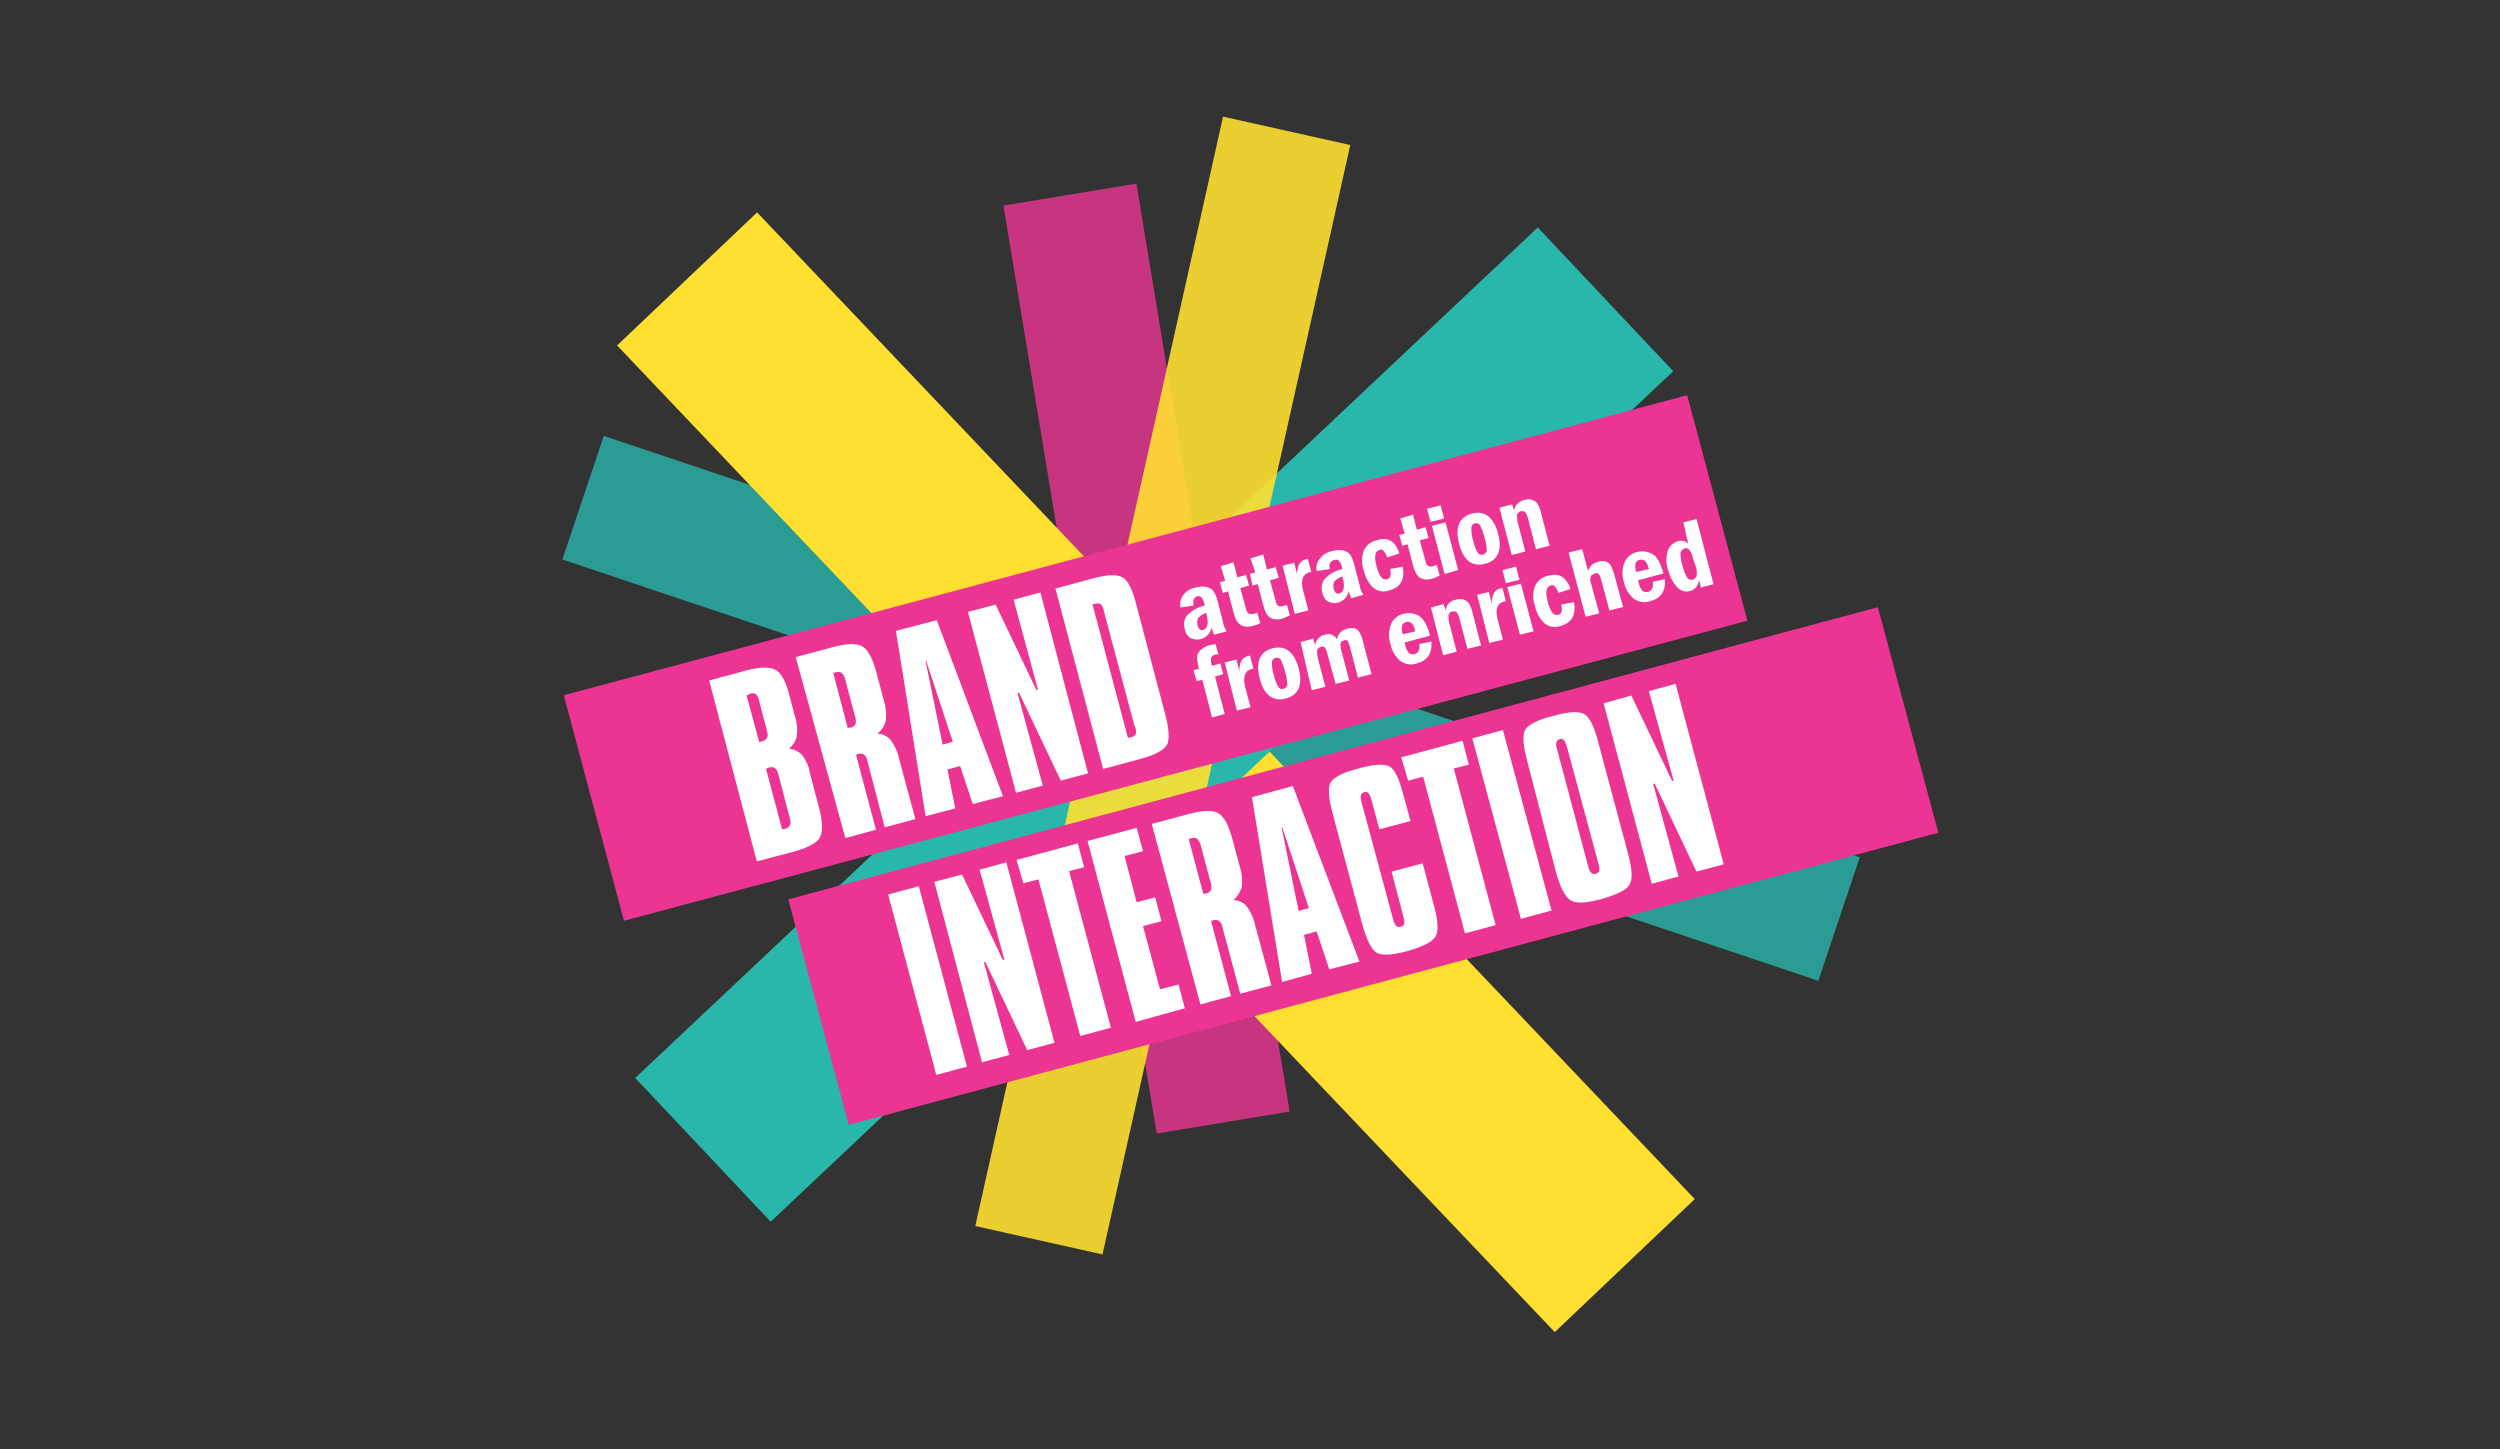 <?xml version="1.0" encoding="utf-8"?>
<!-- Generator: Adobe Illustrator 19.2.1, SVG Export Plug-In . SVG Version: 6.00 Build 0)  -->
<svg version="1.1" id="Layer_1" xmlns="http://www.w3.org/2000/svg" xmlns:xlink="http://www.w3.org/1999/xlink" x="0px" y="0px"
	 viewBox="0 0 514 298" style="enable-background:new 0 0 514 298;" xml:space="preserve">
<rect x="0" y="0" width="514" height="298" fill="#333333" stroke="none"/>
<style type="text/css">
	.st0{opacity:0.8;}
	.st1{fill:#EC3593;}
	.st2{fill:#29B6AB;}
	.st3{fill:#FFE030;}
	.st4{opacity:0.9;}
	.st5{fill:#FFFFFF;}
</style>
<g class="st0">
	
		<rect x="221.8" y="38.7" transform="matrix(0.987 -0.163 0.163 0.987 -18.917 40.219)" class="st1" width="27.7" height="193.3"/>
</g>
<g class="st0">
	
		<rect x="235.6" y="9.4" transform="matrix(0.318 -0.948 0.948 0.318 31.783 335.386)" class="st2" width="26.8" height="272.4"/>
</g>
<rect x="217.8" y="19" transform="matrix(0.725 -0.689 0.689 0.725 -44.12 207.314)" class="st3" width="39.7" height="279.8"/>
<rect x="109.8" y="128.8" transform="matrix(0.728 -0.686 0.686 0.728 -37.691 203.183)" class="st2" width="254.9" height="40.6"/>
<g class="st4">
	
		<rect x="122.2" y="127.6" transform="matrix(0.218 -0.976 0.976 0.218 49.338 343.522)" class="st3" width="233.7" height="26.8"/>
</g>
<rect x="118.1" y="111.2" transform="matrix(0.966 -0.258 0.258 0.966 -26.865 65.991)" class="st1" width="239.1" height="48"/>
<path class="st5" d="M145.8,139.9l7.8-2.1c2.7-0.7,4.6-0.7,5.8-0.1s2.1,2.3,2.8,4.9l1.3,4.9c0.4,1.2,0.5,2.6,0.3,3.9
	c-0.2,1-0.8,1.9-1.6,2.5c1,0.1,2,0.6,2.7,1.3c0.8,1.1,1.4,2.3,1.6,3.7l1.8,6.8c0.9,3.2,0.9,5.4,0.2,6.6c-0.7,1.1-2.6,2.1-5.7,2.9
	l-7.2,1.9L145.8,139.9z M153.5,143l2.6,9.6l0.3-0.1l0.3-0.1c0.4-0.1,0.8-0.3,1-0.7c0.2-0.4,0.2-0.9,0-1.4l-1.7-6.5
	c-0.1-0.4-0.3-0.8-0.6-1.1c-0.3-0.2-0.8-0.2-1.1-0.1L153.5,143z M157.5,158.1l3.3,12.4h0.2l0.4-0.1c0.4-0.1,0.8-0.3,1-0.7
	c0.2-0.4,0.2-0.9,0-1.4l-2.4-9.2c-0.1-0.5-0.3-0.9-0.7-1.2c-0.4-0.2-0.8-0.2-1.2-0.1l-0.3,0.1L157.5,158.1z"/>
<path class="st5" d="M163.6,135.1l7.8-2.1c2.8-0.7,4.7-0.8,5.9-0.1c1.2,0.7,2.2,2.6,3,5.8l1.3,4.9c0.5,1.5,0.7,3,0.5,4.6
	c-0.2,1-0.9,2-1.7,2.6c1,0.1,2,0.5,2.7,1.3c0.8,1.1,1.4,2.3,1.7,3.7l3.4,12.6l-6.3,1.7l-3.6-13.8c-0.1-0.5-0.3-0.9-0.7-1.2
	c-0.4-0.2-0.8-0.2-1.2-0.1l-0.2,0.1l-0.2,0.1l4.1,15.4l-6.3,1.7L163.6,135.1z M171.3,138.3l3,11.4l0.3-0.1h0.3
	c0.4-0.1,0.8-0.3,1-0.7c0.1-0.5,0.1-1.1-0.1-1.6l-1.9-7.1c-0.1-0.7-0.4-1.4-0.9-1.9c-0.4-0.2-0.9-0.2-1.4,0L171.3,138.3z"/>
<path class="st5" d="M184.2,129.7l8.4-2.2l13.6,36.2l-6.2,1.6l-2.6-7.8l-2.6,0.7l1.6,8l-6.1,1.6L184.2,129.7z M190.3,135.9l3.5,17.2
	l2.1-0.6l-5.5-16.7L190.3,135.9z"/>
<path class="st5" d="M199,125.8l5.7-1.5l8.4,17.6l0.3-0.1l-5-18.5l5.5-1.5l9.8,37.2l-5.6,1.5l-8.6-18.1l-0.3,0.1l5.2,19l-5.5,1.5
	L199,125.8z"/>
<path class="st5" d="M217,121l7.8-2.1c2.9-0.8,4.9-0.8,6-0.2c1.1,0.6,2.1,2.6,2.9,5.9l5.8,22c0.9,3.3,1,5.6,0.4,6.6s-2.4,2-5.3,2.8
	l-7.8,2.1L217,121z M224.6,124.2l7.3,27.5l0.6-0.1c0.4-0.1,0.8-0.3,1-0.6c0.1-0.6,0.1-1.2-0.2-1.7l-0.1-0.2l-6.2-23.3
	c-0.1-0.6-0.3-1.2-0.7-1.6c-0.4-0.2-0.9-0.2-1.3,0L224.6,124.2z"/>
<path class="st5" d="M245.4,124.5l-2.7,0.4c-0.2-0.9,0.1-1.9,0.6-2.6c0.6-0.8,1.5-1.3,2.5-1.5c0.8-0.2,1.6-0.3,2.4-0.1
	c0.6,0.2,1.1,0.5,1.4,1c0.4,0.7,0.6,1.4,0.8,2.1l1,3.9c0.1,0.7,0.4,1.5,0.8,2.1l-2.6,0.7c-0.2-0.5-0.4-1-0.5-1.5
	c-0.2,1.2-1.1,2.1-2.2,2.4c-0.7,0.2-1.4,0.1-2.1-0.2c-0.7-0.4-1.1-1.1-1.2-1.8c-0.3-1-0.2-2,0.4-2.8c1-1.1,2.3-1.8,3.7-2.1l-0.1-0.4
	c-0.1-0.5-0.3-0.9-0.6-1.3c-0.2-0.2-0.6-0.3-0.9-0.2C245.4,122.9,245.2,123.5,245.4,124.5z M248,126c-0.6,0.2-1.1,0.5-1.6,1
	c-0.3,0.4-0.3,1-0.2,1.5c0.2,0.8,0.6,1.2,1.2,1c0.4-0.1,0.6-0.4,0.8-0.8c0.2-0.7,0.1-1.5-0.1-2.2L248,126z"/>
<path class="st5" d="M251,116.4l2.6-0.8l0.8,3.1l1.8-0.5l0.6,2.2l-1.8,0.5l1,3.6c0.1,0.4,0.2,0.9,0.4,1.3c0.1,0.2,0.2,0.3,0.4,0.4
	c0.3,0.1,0.6,0.1,0.9,0l0.8-0.2l0.6,2.1c-0.5,0.3-1.1,0.5-1.6,0.6c-0.7,0.2-1.3,0.2-2,0c-0.5-0.2-0.9-0.5-1.2-1
	c-0.4-0.7-0.6-1.5-0.8-2.2l-1-3.9l-1.1,0.3l-0.6-2.2l1.1-0.3L251,116.4z"/>
<path class="st5" d="M257.1,114.8l2.6-0.8l0.8,3.1l1.8-0.5l0.6,2.2l-1.8,0.5l1,3.6c0.1,0.4,0.2,0.9,0.4,1.3c0.1,0.2,0.2,0.3,0.4,0.4
	c0.3,0.1,0.6,0.1,0.9,0l0.8-0.2l0.6,2.1c-0.5,0.3-1.1,0.5-1.6,0.7c-0.7,0.2-1.3,0.2-2,0c-0.5-0.2-0.9-0.5-1.2-1
	c-0.4-0.7-0.6-1.5-0.8-2.2l-1-3.9l-1.1,0.3L257,118l1.1-0.3L257.1,114.8z"/>
<path class="st5" d="M263.7,116.3l2.4-0.6l0.6,2.4c0-1.8,0.6-2.8,1.7-3.1c0.2,0,0.3-0.1,0.5-0.1l0.7,2.7l-0.5,0.1
	c-1.3,0.4-1.7,1.6-1.2,3.6l1.1,4.2l-2.8,0.7L263.7,116.3z"/>
<path class="st5" d="M273.4,117l-2.7,0.4c-0.2-0.9,0.1-1.9,0.7-2.6c0.6-0.8,1.5-1.3,2.5-1.5c0.8-0.2,1.6-0.3,2.4-0.1
	c0.6,0.2,1.1,0.5,1.4,1c0.4,0.7,0.6,1.4,0.8,2.1l1,3.9c0.1,0.7,0.4,1.5,0.8,2.1l-2.5,0.7c-0.2-0.5-0.4-1-0.5-1.5
	c-0.2,1.2-1.1,2.1-2.2,2.4c-0.7,0.2-1.4,0.1-2-0.2c-0.7-0.4-1.1-1.1-1.2-1.8c-0.3-1-0.2-2,0.4-2.8c1-1.1,2.3-1.8,3.7-2.1l-0.1-0.4
	c-0.1-0.5-0.3-0.9-0.6-1.3c-0.2-0.2-0.6-0.3-0.9-0.2C273.4,115.4,273.2,116,273.4,117z M276,118.5c-0.6,0.2-1.1,0.5-1.6,1
	c-0.3,0.4-0.3,1-0.2,1.5c0.2,0.8,0.6,1.2,1.2,1c0.4-0.1,0.6-0.4,0.8-0.8c0.2-0.7,0.1-1.5-0.1-2.2L276,118.5z"/>
<path class="st5" d="M287.7,113.8l-2.5,0.8c-0.1-0.5-0.4-0.9-0.7-1.3c-0.2-0.3-0.6-0.4-0.9-0.2c-0.9,0.2-1.1,1.3-0.6,3.3
	c0.2,0.8,0.5,1.6,1,2.3c0.3,0.4,0.7,0.5,1.2,0.4c0.7-0.2,0.9-0.9,0.6-2.1l2.6-0.5c0.5,2.7-0.5,4.3-2.8,4.9c-1.1,0.4-2.3,0.2-3.2-0.5
	c-1-0.9-1.7-2.2-2-3.6c-0.5-1.3-0.5-2.8,0-4.1c0.5-1.1,1.5-1.9,2.6-2.1C285.3,110.3,286.9,111.2,287.7,113.8z"/>
<path class="st5" d="M287.9,106.6l2.6-0.8l0.8,3.1l1.8-0.5l0.6,2.2l-1.8,0.5l1,3.6c0.1,0.4,0.2,0.9,0.4,1.3c0.1,0.2,0.2,0.3,0.4,0.4
	c0.3,0.1,0.6,0.1,0.9,0l0.8-0.2l0.6,2.1c-0.5,0.3-1.1,0.5-1.6,0.7c-0.7,0.2-1.3,0.2-2,0c-0.5-0.2-0.9-0.5-1.2-1
	c-0.4-0.7-0.6-1.5-0.8-2.2l-1-3.9l-1.1,0.3l-0.6-2.2l1.1-0.3L287.9,106.6z"/>
<path class="st5" d="M296.9,106.6l-2.8,0.7l-0.7-2.7l2.8-0.7L296.9,106.6z M294.4,108.1l2.8-0.7l2.6,9.8L297,118L294.4,108.1z"/>
<path class="st5" d="M308,109.7c0.9,3.4,0,5.5-2.6,6.2c-2.7,0.7-4.5-0.6-5.4-4.1c-0.9-3.4,0-5.5,2.6-6.2S307.1,106.3,308,109.7z
	 M305.2,110.5c-0.2-0.9-0.5-1.7-0.9-2.5c-0.2-0.4-0.7-0.5-1.1-0.4c-0.4,0.1-0.7,0.5-0.7,0.9c0,0.9,0.1,1.8,0.4,2.7
	c0.2,0.9,0.5,1.7,0.9,2.4c0.3,0.5,0.9,0.6,1.4,0.3c0.3-0.2,0.5-0.5,0.5-0.8C305.6,112.2,305.5,111.3,305.2,110.5L305.2,110.5z"/>
<path class="st5" d="M308.3,104.4l2.6-0.7l0.4,1.3c0.1-1.1,1-2,2.1-2.2c0.6-0.2,1.2-0.2,1.7,0c0.5,0.2,0.9,0.5,1.1,0.9
	c0.3,0.6,0.6,1.3,0.7,2l1.7,6.5l-2.8,0.7l-1.7-6.5c-0.1-0.4-0.3-0.9-0.6-1.2c-0.2-0.1-0.5-0.1-0.7-0.1c-0.4,0-0.7,0.3-0.9,0.7
	c0,0.6,0,1.2,0.2,1.8l1.5,5.8l-2.8,0.7L308.3,104.4z"/>
<path class="st5" d="M249.2,136.9l1.7-0.5l0.6,2.2l-1.7,0.5l2,7.7l-2.6,0.7l-2-7.7L246,140l-0.6-2.2l1.1-0.3
	c-0.2-0.7-0.3-1.5-0.4-2.2c0-0.6,0.2-1.1,0.6-1.5c0.5-0.5,1.1-0.9,1.8-1.1c0.5-0.1,0.9-0.2,1.4-0.3l0.6,2.1c-0.2,0-0.4,0.1-0.6,0.1
	c-0.4,0-0.7,0.3-0.9,0.6C248.9,135.9,249,136.4,249.2,136.9z"/>
<path class="st5" d="M251.8,136.2l2.4-0.6l0.6,2.4c0-1.8,0.6-2.8,1.7-3.1c0.2,0,0.3-0.1,0.5-0.1l0.7,2.7c-0.2,0-0.3,0-0.5,0.1
	c-1.3,0.4-1.7,1.6-1.2,3.6l1.1,4.2l-2.8,0.7L251.8,136.2z"/>
<path class="st5" d="M267,137.4c0.9,3.4,0,5.5-2.6,6.2s-4.5-0.6-5.4-4.1c-0.9-3.4,0-5.5,2.6-6.2S266.1,134,267,137.4z M264.2,138.1
	c-0.2-0.9-0.5-1.7-0.9-2.5c-0.3-0.4-0.9-0.5-1.4-0.2c-0.2,0.2-0.4,0.4-0.4,0.7c0,0.9,0.1,1.8,0.4,2.7c0.2,0.9,0.5,1.7,0.9,2.4
	c0.3,0.5,0.9,0.6,1.4,0.3c0.3-0.2,0.5-0.5,0.5-0.8C264.6,139.8,264.5,139,264.2,138.1L264.2,138.1z"/>
<path class="st5" d="M267.4,132l2.6-0.7l0.4,1.4c0.1-1.1,0.9-2,2-2.2c1-0.4,2.1,0.1,2.5,1c0.1-1.1,0.9-2,2-2.2
	c0.5-0.2,1.1-0.2,1.6-0.1c0.4,0.1,0.8,0.4,1,0.8c0.4,0.7,0.7,1.5,0.8,2.2l1.7,6.4l-2.8,0.7l-1.6-6.1c-0.1-0.5-0.3-1-0.5-1.4
	c-0.2-0.2-0.5-0.3-0.8-0.1c-0.4,0-0.6,0.3-0.7,0.7c0,0.6,0.1,1.2,0.3,1.8l1.5,5.7l-2.8,0.7l-1.7-6.2c-0.1-0.5-0.3-0.9-0.5-1.3
	c-0.2-0.2-0.5-0.2-0.8-0.1c-0.4,0.1-0.7,0.3-0.8,0.7c0,0.6,0,1.2,0.2,1.8l1.5,5.7l-2.8,0.7L267.4,132z"/>
<path class="st5" d="M294,130.7l-5.2,1.4l0.1,0.5c0.1,0.6,0.4,1.2,0.8,1.7c0.3,0.2,0.7,0.3,1.1,0.2c0.8-0.2,1.2-0.9,1-2.1l2.5-0.5
	c0.2,2.4-0.8,3.9-3,4.5c-1.2,0.4-2.4,0.2-3.4-0.5c-1-0.9-1.7-2-2-3.4c-0.5-1.4-0.4-2.9,0.1-4.2c0.5-1.1,1.5-1.9,2.6-2.1
	c1.1-0.3,2.2-0.1,3.1,0.4C292.7,127.2,293.5,128.6,294,130.7z M291,129.8c0-0.1,0-0.2-0.1-0.3c-0.3-1.3-0.9-1.8-1.8-1.6
	c-0.9,0.2-1.1,1.1-0.7,2.5L291,129.8z"/>
<path class="st5" d="M294.2,124.9l2.6-0.7l0.4,1.3c0.1-1.1,1-2,2.1-2.2c0.6-0.2,1.2-0.2,1.7,0c0.5,0.2,0.9,0.5,1.1,0.9
	c0.3,0.6,0.6,1.3,0.7,2l1.7,6.5l-2.8,0.7L300,127c-0.1-0.4-0.3-0.9-0.6-1.2c-0.2-0.1-0.5-0.1-0.7-0.1c-0.4,0-0.7,0.3-0.9,0.7
	c0,0.6,0,1.2,0.2,1.8l1.5,5.8l-2.8,0.7L294.2,124.9z"/>
<path class="st5" d="M303.7,122.3l2.4-0.6l0.6,2.4c0-1.8,0.6-2.8,1.7-3.1c0.2,0,0.3-0.1,0.5-0.1l0.7,2.7c-0.2,0-0.3,0-0.5,0.1
	c-1.3,0.4-1.7,1.6-1.2,3.6l1.1,4.2l-2.8,0.7L303.7,122.3z"/>
<path class="st5" d="M312.4,119.2l-2.8,0.7l-0.7-2.7l2.8-0.7L312.4,119.2z M309.9,120.7l2.8-0.7l2.6,9.8l-2.8,0.7L309.9,120.7z"/>
<path class="st5" d="M322.9,121.1l-2.5,0.8c-0.1-0.5-0.4-0.9-0.7-1.3c-0.2-0.3-0.6-0.4-0.9-0.2c-0.9,0.2-1.1,1.3-0.6,3.3
	c0.2,0.8,0.5,1.6,1,2.3c0.3,0.4,0.7,0.5,1.2,0.4c0.7-0.2,0.9-0.9,0.6-2.1l2.6-0.5c0.5,2.7-0.5,4.3-2.8,4.9c-1.1,0.4-2.3,0.2-3.2-0.5
	c-1-0.9-1.7-2.2-2-3.6c-0.5-1.3-0.5-2.8,0-4.1c0.5-1.1,1.5-1.9,2.6-2.1C320.5,117.7,322,118.6,322.9,121.1z"/>
<path class="st5" d="M322.5,113.6l2.8-0.7l1.2,4.5c0.3-1,1.1-1.7,2.1-1.9c0.6-0.2,1.2-0.2,1.7,0c0.5,0.2,0.8,0.6,1,1
	c0.3,0.6,0.5,1.3,0.7,2l1.7,6.3l-2.8,0.7l-1.7-6.3c-0.1-0.4-0.3-0.9-0.5-1.2c-0.2-0.2-0.6-0.2-0.8-0.1c-0.3,0.1-0.6,0.3-0.8,0.5
	c-0.2,0.5-0.2,1,0,1.5l1.7,6.2l-2.8,0.7L322.5,113.6z"/>
<path class="st5" d="M342,117.9l-5.2,1.4l0.1,0.5c0.1,0.6,0.4,1.2,0.8,1.7c0.3,0.2,0.7,0.3,1.1,0.2c0.8-0.2,1.2-0.9,1-2.1l2.5-0.5
	c0.2,2.4-0.8,3.9-3,4.5c-1.2,0.4-2.4,0.2-3.4-0.5c-1-0.9-1.7-2-2-3.3c-0.5-1.4-0.4-2.9,0.1-4.2c0.5-1.1,1.5-1.9,2.6-2.1
	c1.1-0.3,2.2-0.1,3.1,0.4C340.7,114.4,341.4,115.8,342,117.9z M339,117c0-0.1,0-0.2-0.1-0.3c-0.3-1.3-0.9-1.8-1.8-1.6
	s-1.1,1.1-0.7,2.5L339,117z"/>
<path class="st5" d="M346.1,107.4l2.7-0.7l3.5,13.4l-2.6,0.7l-0.4-1.7c0,1.1-0.7,2.1-1.8,2.4c-1,0.3-2,0-2.7-0.8
	c-0.9-1-1.5-2.2-1.8-3.4c-0.5-1.3-0.5-2.7-0.1-4.1c0.3-0.9,1.1-1.6,2-1.9c0.8-0.3,1.7-0.1,2.2,0.5L346.1,107.4z M348.1,114.9
	c-0.1-0.7-0.4-1.3-0.8-1.9c-0.3-0.3-0.6-0.4-1-0.2c-0.4,0.1-0.7,0.5-0.8,0.9c0,1,0.2,2,0.5,2.9c0.2,0.8,0.5,1.5,0.9,2.2
	c0.2,0.3,0.7,0.5,1.1,0.4c0.3-0.1,0.6-0.3,0.8-0.7c0.1-0.6,0.1-1.3-0.1-1.9L348.1,114.9z"/>
<rect x="164.3" y="154.1" transform="matrix(0.966 -0.259 0.259 0.966 -36.557 78.6)" class="st1" width="231.9" height="48"/>
<path class="st5" d="M182.6,183.9l6.3-1.7l9.9,37.1l-6.3,1.7L182.6,183.9z"/>
<path class="st5" d="M192.1,181.3l5.7-1.5l8.4,17.6l0.3-0.1l-5.1-18.5l5.5-1.5l9.9,37.1l-5.6,1.5l-8.6-18.1l-0.3,0.1l5.2,19
	l-5.6,1.5L192.1,181.3z"/>
<path class="st5" d="M209,176.8l12.6-3.4l1.3,4.9l-3.1,0.8l8.6,32.2l-6.3,1.7l-8.6-32.2l-3.1,0.8L209,176.8z"/>
<path class="st5" d="M223.6,172.9l10.1-2.7l1.3,4.8l-3.8,1l2.5,9.5l3.8-1l1.3,4.9l-3.8,1l3.5,13l3.8-1l1.3,4.9l-10.1,2.8
	L223.6,172.9z"/>
<path class="st5" d="M236.8,169.4l7.8-2.1c2.8-0.7,4.7-0.8,5.9-0.1c1.2,0.7,2.2,2.6,3,5.8l1.3,4.8c0.5,1.5,0.7,3,0.5,4.6
	c-0.3,1-0.9,2-1.7,2.6c1,0.1,2,0.5,2.7,1.3c0.8,1.1,1.4,2.3,1.7,3.7l3.4,12.6l-6.4,1.7l-3.7-13.8c-0.1-0.5-0.3-0.9-0.7-1.2
	c-0.4-0.2-0.8-0.2-1.2-0.1l-0.2,0.1l-0.2,0.1l4.1,15.4l-6.3,1.7L236.8,169.4z M244.4,172.5l3,11.3l0.3-0.1h0.3
	c0.4-0.1,0.8-0.3,1-0.7c0.1-0.5,0.1-1.1-0.1-1.6l-1.9-7.1c-0.1-0.7-0.4-1.4-0.9-1.9c-0.4-0.2-0.9-0.2-1.4,0L244.4,172.5z"/>
<path class="st5" d="M257.4,163.9l8.4-2.3l13.7,36.1l-6.2,1.6l-2.6-7.8l-2.6,0.7l1.6,8l-6.1,1.7L257.4,163.9z M263.5,170.1l3.5,17.2
	l2.1-0.6l-5.5-16.7L263.5,170.1z"/>
<path class="st5" d="M288.5,163.3l1.5,5.5l-6.4,1.7l-1.7-6.3c-0.1-0.4-0.3-0.8-0.6-1.2c-0.3-0.2-0.6-0.3-0.9-0.1
	c-0.3,0.1-0.5,0.3-0.6,0.6c-0.1,0.4,0,0.9,0.1,1.3l6.6,24.5c0.1,0.4,0.3,0.8,0.6,1.1c0.3,0.2,0.6,0.3,0.9,0.1c0.3,0,0.6-0.2,0.7-0.5
	c0.1-0.4,0-0.9-0.1-1.3l-2.5-9.5l6.4-1.7l2.3,8.6c0.9,3.3,1,5.5,0.3,6.5c-0.7,1.1-2.5,2-5.6,2.9c-3.2,0.9-5.3,1-6.4,0.4
	c-1.1-0.6-2.1-2.6-3-5.8l-6.1-22.8c-0.9-3.3-1-5.5-0.4-6.5c0.7-1,2.5-2,5.7-2.8c3.2-0.9,5.3-1,6.4-0.4S287.6,160,288.5,163.3z"/>
<path class="st5" d="M288.1,155.7l12.6-3.4l1.3,4.9l-3.1,0.8l8.6,32.2l-6.3,1.7l-8.6-32.2l-3.1,0.8L288.1,155.7z"/>
<path class="st5" d="M302.7,151.8l6.3-1.7l10,37.1l-6.3,1.7L302.7,151.8z"/>
<path class="st5" d="M314,156.5c-0.9-3.3-1-5.5-0.4-6.5c0.6-1,2.5-2,5.7-2.8c3.2-0.9,5.3-1,6.4-0.4s2.1,2.6,2.9,5.8l6.1,22.8
	c0.9,3.3,1,5.5,0.3,6.5c-0.6,1.1-2.5,2-5.6,2.9c-3.2,0.9-5.4,1-6.5,0.3s-2.1-2.6-3-5.8L314,156.5z M320.1,153.9l6.5,24.5
	c0.1,0.4,0.3,0.8,0.6,1.1c0.3,0.2,0.6,0.3,0.9,0.1c0.3,0,0.6-0.3,0.7-0.5c0.1-0.4,0-0.9-0.1-1.3l-6.6-24.5c-0.1-0.4-0.3-0.8-0.6-1.2
	c-0.3-0.2-0.6-0.3-0.9-0.1c-0.3,0.1-0.5,0.3-0.6,0.6C319.9,153,319.9,153.5,320.1,153.9L320.1,153.9z"/>
<path class="st5" d="M329.7,144.6l5.7-1.6l8.4,17.6l0.3-0.1l-5.1-18.4l5.5-1.5l9.9,37.1l-5.6,1.5l-8.6-18.1l-0.3,0.1l5.2,19
	l-5.5,1.5L329.7,144.6z"/>
</svg>
